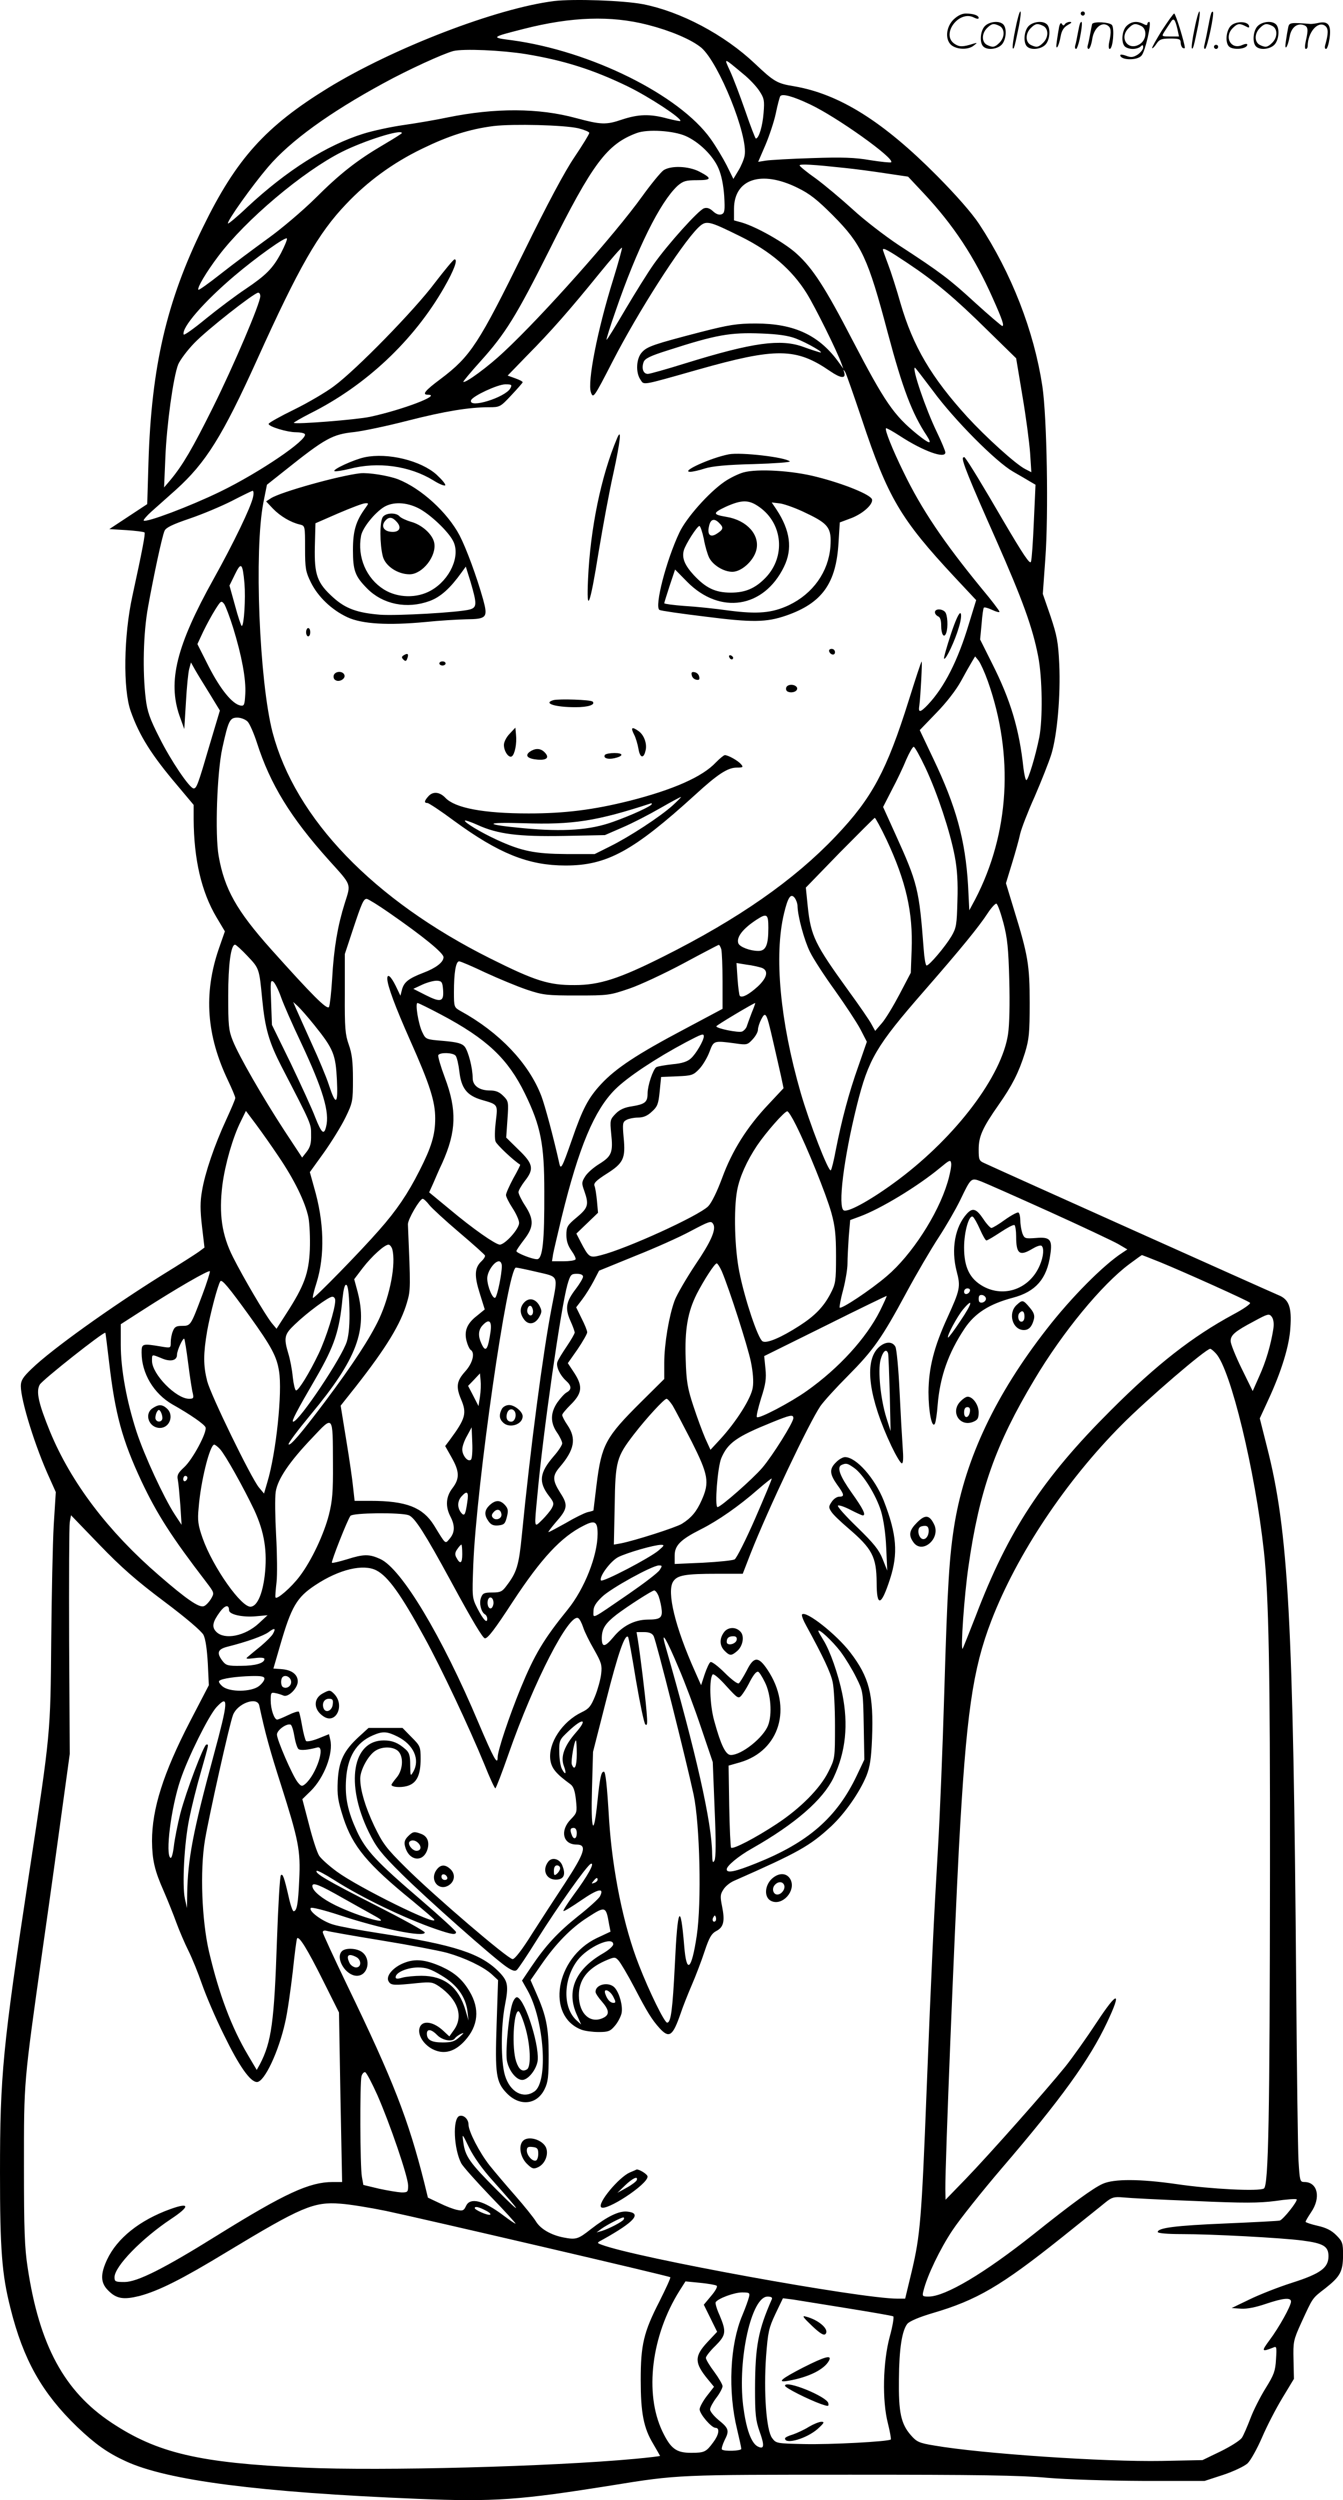 <svg version="1.0" xmlns="http://www.w3.org/2000/svg"
  viewBox="0 0 644.967 1200.207"
 preserveAspectRatio="xMidYMid meet">
<g transform="translate(-1,1200.502) scale(0.1,-0.1)"
fill="#000000" stroke="none">
<path d="M2671 12000 c-278 -35 -771 -225 -1085 -417 -301 -185 -441 -340
-601 -668 -175 -356 -248 -671 -262 -1130 l-6 -200 -91 -60 -91 -60 82 -5 c45
-3 84 -8 87 -11 5 -5 -11 -88 -58 -304 -42 -191 -46 -449 -8 -555 41 -116 99
-209 224 -356 l78 -93 0 -68 c1 -193 37 -349 110 -472 l40 -67 -30 -86 c-73
-215 -58 -414 45 -630 19 -40 35 -78 35 -84 0 -6 -20 -53 -44 -105 -55 -119
-102 -255 -116 -342 -9 -51 -9 -91 0 -169 l12 -102 -27 -20 c-15 -11 -95 -62
-178 -113 -248 -155 -529 -356 -624 -448 -43 -41 -53 -57 -53 -84 0 -69 69
-292 138 -442 l30 -67 -10 -158 c-5 -88 -10 -337 -12 -554 -4 -451 -2 -435
-107 -1124 -126 -828 -139 -964 -139 -1431 0 -371 9 -488 50 -650 62 -249 152
-408 321 -571 86 -82 145 -124 232 -164 200 -93 643 -150 1404 -181 367 -15
489 -6 933 65 314 51 319 51 1145 51 604 0 817 -3 945 -15 98 -8 285 -14 460
-15 l295 0 89 29 c51 17 101 41 117 55 15 14 46 70 70 125 23 54 67 139 98
190 l55 91 -2 91 c-2 87 -1 94 38 180 56 121 50 114 115 164 72 57 84 80 85
158 0 59 -3 67 -33 97 -23 23 -49 36 -90 45 -31 7 -57 16 -57 19 0 4 12 24 26
45 49 71 32 146 -32 146 -21 0 -22 5 -28 102 -3 57 -8 432 -11 833 -14 1767
-37 2192 -141 2596 l-34 135 41 89 c63 136 101 259 106 347 7 97 -7 135 -56
155 -32 13 -1341 600 -1413 634 -26 11 -28 17 -28 66 0 62 18 103 95 213 66
94 97 155 127 250 20 66 23 95 23 240 0 182 -8 230 -76 450 l-38 125 29 95
c16 52 34 116 39 141 6 26 37 107 70 180 32 74 68 165 80 203 28 91 45 283 38
433 -5 106 -11 137 -42 230 l-37 107 12 167 c16 214 8 681 -14 829 -40 266
-149 545 -304 780 -36 54 -110 138 -202 231 -260 262 -470 393 -687 430 -81
13 -96 22 -188 109 -147 139 -357 250 -538 285 -95 18 -332 26 -426 15z m449
-114 c110 -28 211 -71 258 -110 84 -72 226 -423 208 -518 -3 -18 -17 -51 -30
-72 l-24 -40 -32 65 c-18 35 -52 92 -77 127 -150 211 -577 423 -956 474 -101
13 -100 14 57 54 231 59 420 65 596 20z m-583 -141 c181 -30 321 -74 488 -155
101 -49 263 -155 252 -166 -1 -2 -30 4 -62 12 -84 23 -139 21 -218 -5 -76 -26
-101 -25 -220 7 -180 49 -388 50 -619 3 -51 -11 -145 -27 -208 -36 -63 -9
-151 -28 -195 -42 -177 -55 -369 -177 -558 -353 -48 -46 -90 -80 -92 -78 -8 8
116 182 193 272 106 124 292 259 551 400 120 66 289 143 338 156 48 12 233 4
350 -15z m1041 -94 c30 -24 65 -61 79 -83 23 -35 25 -45 20 -106 -5 -64 -23
-122 -37 -122 -3 0 -26 60 -51 133 -25 72 -58 159 -73 191 -30 66 -33 66 62
-13z m322 -147 c128 -60 407 -259 390 -278 -3 -3 -48 2 -100 10 -74 13 -136
15 -280 10 -102 -3 -202 -9 -222 -12 l-37 -6 35 81 c19 45 42 114 50 153 8 39
18 76 21 81 9 14 61 0 143 -39z m-1112 -115 c28 -7 52 -17 52 -22 0 -6 -32
-58 -71 -116 -47 -69 -131 -227 -239 -447 -222 -451 -259 -509 -405 -619 -74
-55 -90 -75 -60 -75 69 0 -124 -73 -278 -106 -66 -14 -357 -37 -366 -29 -1 2
35 23 80 46 266 133 496 349 642 604 47 82 67 135 50 135 -5 0 -47 -51 -94
-112 -95 -128 -377 -417 -484 -496 -38 -29 -125 -80 -192 -113 -68 -33 -123
-64 -123 -69 0 -13 89 -40 131 -40 21 0 40 -4 43 -9 16 -26 -217 -184 -406
-276 -146 -71 -356 -150 -368 -139 -2 3 14 22 36 42 23 20 76 68 119 106 143
129 223 256 390 625 200 443 294 607 427 746 102 108 223 197 363 265 129 63
229 95 346 110 94 11 338 5 407 -11z m515 -37 c65 -29 131 -94 157 -154 15
-34 24 -81 28 -134 4 -71 2 -82 -13 -88 -12 -4 -26 1 -41 15 -15 14 -29 19
-43 14 -26 -8 -176 -175 -242 -269 -27 -38 -88 -136 -136 -217 -48 -82 -88
-147 -90 -145 -2 2 17 63 43 137 103 300 214 524 298 602 27 23 39 27 94 27
71 0 73 9 9 42 -52 26 -134 29 -170 6 -14 -10 -60 -66 -104 -127 -130 -181
-477 -572 -664 -746 -74 -70 -186 -152 -194 -143 -2 1 35 46 82 98 120 133
172 217 332 536 207 415 276 507 418 560 52 20 177 12 236 -14z m-1363 14 c0
-2 -39 -27 -87 -55 -128 -75 -210 -139 -331 -260 -59 -58 -161 -145 -227 -192
-66 -48 -167 -123 -224 -168 -57 -45 -106 -80 -108 -77 -8 8 37 84 96 162 130
173 406 406 593 500 108 54 288 111 288 90z m2125 -167 c50 -5 139 -17 198
-26 l108 -16 76 -81 c142 -152 242 -303 330 -501 47 -105 57 -135 46 -135 -4
1 -62 50 -128 110 -124 114 -167 147 -370 279 -66 44 -165 120 -220 171 -55
50 -135 117 -177 148 -43 30 -78 59 -78 63 0 8 68 4 215 -12z m-226 -95 c60
-29 96 -58 171 -133 138 -139 168 -203 264 -566 71 -266 116 -385 187 -492 28
-44 14 -41 -46 7 -113 92 -155 153 -311 452 -131 253 -191 345 -267 414 -56
52 -190 128 -262 150 l-40 11 0 56 c1 143 131 186 304 101z m-273 -234 c144
-71 247 -159 318 -273 41 -66 146 -278 167 -337 l9 -25 -18 25 c-94 134 -215
192 -402 192 -90 0 -128 -6 -265 -41 -223 -58 -257 -69 -282 -97 -28 -30 -31
-98 -7 -132 18 -26 -1 -30 274 48 378 107 473 106 637 -7 51 -35 77 -37 67 -5
-5 15 -4 15 5 1 5 -8 41 -111 80 -227 125 -376 185 -478 446 -758 l103 -110
-35 -114 c-53 -177 -118 -304 -196 -387 -38 -40 -48 -41 -42 -5 6 43 15 216
11 211 -3 -2 -30 -85 -61 -184 -107 -341 -177 -471 -351 -654 -200 -211 -469
-398 -826 -577 -215 -108 -309 -138 -428 -138 -124 -1 -190 20 -406 128 -560
280 -936 671 -1045 1085 -64 247 -89 874 -44 1104 l17 85 87 69 c193 154 227
173 333 184 43 5 157 29 254 54 180 46 297 65 392 65 52 0 55 1 108 58 29 31
54 59 54 62 0 4 -16 12 -36 19 l-36 13 94 97 c113 114 206 220 347 394 57 70
106 126 108 123 2 -2 -17 -71 -42 -152 -76 -243 -125 -494 -107 -543 11 -30
14 -26 104 149 123 239 326 556 409 640 40 39 47 38 205 -40z m-2206 -79 c-40
-75 -72 -107 -173 -175 -45 -30 -129 -93 -187 -140 -58 -48 -106 -82 -108 -77
-11 33 97 157 243 281 106 90 249 192 253 180 2 -5 -11 -36 -28 -69z m3004
-46 c137 -91 231 -170 388 -325 l138 -135 30 -180 c17 -99 33 -222 37 -274 l6
-93 -29 15 c-46 23 -191 155 -279 251 -172 189 -260 338 -320 544 -19 67 -46
152 -60 188 -14 37 -25 68 -25 70 0 12 27 -3 114 -61z m-3104 -162 c0 -34
-128 -334 -227 -533 -98 -197 -145 -278 -206 -351 l-29 -34 6 140 c6 160 39
395 62 451 9 21 43 67 77 102 60 63 288 242 307 242 6 0 10 -7 10 -17z m2572
-203 c55 -21 148 -75 113 -66 -11 3 -45 14 -75 25 -110 41 -245 22 -568 -78
-90 -28 -171 -51 -181 -51 -22 0 -31 27 -20 57 6 17 33 30 116 56 232 75 300
87 450 81 79 -3 128 -10 165 -24z m659 -252 c102 -139 302 -340 384 -387 33
-19 71 -41 84 -49 l24 -14 -8 -176 c-4 -97 -10 -184 -14 -194 -5 -14 -38 36
-131 194 -103 177 -168 284 -187 307 -1 2 -5 2 -8 -1 -9 -9 30 -105 158 -393
128 -290 176 -422 203 -562 20 -104 22 -301 5 -388 -18 -90 -53 -205 -62 -205
-4 0 -10 26 -14 58 -20 186 -61 325 -151 503 l-57 114 7 74 c3 41 8 77 11 79
3 3 21 -2 40 -11 19 -9 35 -13 35 -9 0 5 -38 55 -85 111 -182 222 -289 380
-376 560 -53 108 -91 203 -84 210 3 2 33 -15 67 -37 112 -73 218 -111 218 -79
0 7 -18 50 -40 96 -55 113 -122 311 -106 311 2 0 41 -51 87 -112z m-2030 13
c-24 -44 -201 -99 -189 -58 6 20 128 77 165 77 30 0 33 -2 24 -19z m-1236
-523 c-10 -47 -91 -216 -189 -392 -179 -321 -221 -492 -164 -657 l23 -64 8
130 c4 72 11 144 16 160 l8 30 19 -34 c10 -18 42 -70 70 -115 l50 -82 -49
-164 c-56 -192 -63 -210 -77 -210 -19 0 -110 134 -165 245 -45 88 -58 125 -65
185 -16 131 -12 316 11 441 26 145 67 338 79 365 6 16 37 31 122 60 62 21 154
60 203 85 50 26 94 47 98 48 5 0 6 -14 2 -31z m-41 -413 c6 -72 -2 -205 -13
-205 -3 0 -18 44 -32 97 l-27 97 26 53 c30 62 37 56 46 -42z m-54 -215 c41
-133 62 -246 58 -316 -3 -53 -5 -59 -23 -56 -39 7 -96 77 -152 186 l-55 109
28 60 c16 33 42 81 58 106 27 43 29 44 43 26 7 -11 27 -63 43 -115z m3624
-255 c126 -356 104 -731 -61 -1048 l-28 -52 -6 120 c-13 217 -57 378 -167 608
l-65 137 80 83 c48 49 95 110 118 152 21 39 45 81 53 94 l15 25 17 -21 c9 -12
29 -56 44 -98z m-3555 -194 c10 -10 30 -56 45 -102 64 -200 162 -359 346 -564
110 -122 106 -110 76 -205 -34 -107 -53 -217 -61 -365 -4 -66 -11 -127 -15
-134 -9 -16 -82 58 -280 279 -164 184 -222 287 -250 446 -18 103 -8 402 18
519 29 132 36 145 72 145 16 0 38 -8 49 -19z m3255 -221 c58 -123 119 -308
141 -425 12 -62 16 -127 13 -214 -3 -115 -5 -130 -29 -171 -30 -50 -106 -140
-119 -140 -5 0 -11 35 -14 78 -22 290 -29 317 -137 555 l-58 128 42 82 c24 45
55 110 69 145 15 34 31 62 36 62 5 0 30 -45 56 -100z m-186 -347 c93 -199 127
-347 120 -529 l-4 -109 -54 -103 c-30 -57 -68 -120 -86 -140 l-31 -36 -16 29
c-8 17 -59 91 -113 165 -161 223 -180 261 -195 405 l-9 89 162 167 c90 91 166
167 169 168 3 0 29 -47 57 -106z m-428 -317 c1 -49 32 -165 60 -221 16 -33 70
-116 120 -185 49 -69 104 -152 122 -186 l31 -60 -41 -118 c-45 -126 -80 -258
-108 -401 -9 -49 -20 -94 -24 -98 -10 -12 -103 227 -145 373 -99 343 -128 659
-80 859 19 80 33 100 52 75 7 -10 13 -27 13 -38z m-1961 -33 c163 -113 261
-193 261 -213 0 -24 -36 -52 -97 -75 -70 -27 -92 -44 -102 -79 l-8 -31 -23 48
c-23 46 -40 60 -40 34 0 -33 38 -135 110 -297 95 -213 120 -293 120 -374 0
-79 -18 -138 -75 -250 -57 -113 -111 -192 -194 -286 -88 -101 -313 -331 -318
-326 -3 2 5 35 17 72 41 133 37 293 -12 460 l-20 72 67 93 c37 52 84 128 104
169 35 72 36 79 36 185 0 85 -5 123 -20 165 -17 48 -20 79 -19 245 l0 190 38
115 c43 130 52 150 67 150 6 0 55 -30 108 -67z m2950 -49 c19 -73 24 -122 28
-274 3 -113 1 -214 -6 -260 -30 -200 -248 -489 -525 -697 -121 -91 -239 -158
-263 -149 -31 12 -1 251 62 504 56 224 92 285 325 552 177 203 261 306 304
372 17 26 36 46 41 45 6 -2 21 -44 34 -93z m-1129 -23 c0 -83 -12 -111 -48
-111 -40 0 -89 19 -96 36 -11 29 21 71 89 115 48 31 55 26 55 -40z m-2502
-135 c57 -60 57 -60 71 -206 14 -144 33 -208 93 -325 146 -282 142 -274 142
-328 1 -40 -4 -59 -21 -81 l-22 -28 -85 129 c-103 158 -218 357 -248 432 -20
50 -22 74 -22 216 0 151 13 245 33 245 4 0 31 -24 59 -54z m2276 32 c3 -13 6
-82 6 -154 l0 -132 -182 -97 c-229 -121 -330 -188 -401 -264 -62 -67 -89 -118
-141 -269 -46 -132 -53 -145 -60 -112 -27 122 -68 275 -86 323 -60 157 -201
306 -389 409 -30 17 -31 19 -31 90 0 93 9 148 25 148 7 0 63 -24 126 -54 63
-29 152 -66 199 -82 78 -26 97 -28 240 -28 150 0 158 1 252 33 53 18 170 73
260 121 89 48 166 88 169 89 4 1 9 -9 13 -21z m194 -89 c34 -13 27 -47 -19
-90 -42 -38 -75 -56 -86 -45 -3 3 -8 40 -11 82 l-5 76 49 -8 c27 -3 59 -11 72
-15z m-2308 -142 c12 -34 55 -132 96 -218 105 -224 138 -334 120 -403 -10 -42
-22 -31 -52 45 -15 40 -68 155 -117 258 l-91 186 -4 110 c-4 96 -3 108 11 97
8 -7 25 -40 37 -75z m778 35 c4 -56 -11 -61 -84 -24 l-59 30 45 21 c25 11 56
19 70 18 22 -2 25 -7 28 -45z m-617 -170 c90 -112 101 -139 107 -261 6 -120
-5 -127 -39 -23 -12 37 -49 126 -82 197 -32 72 -66 146 -74 165 l-15 35 22
-20 c12 -11 49 -53 81 -93z m606 53 c221 -117 322 -212 404 -380 76 -156 93
-242 93 -470 1 -240 -8 -325 -35 -325 -24 0 -99 30 -99 39 0 4 17 29 37 55 47
61 48 96 5 163 -18 27 -32 57 -32 65 0 8 14 32 30 53 46 58 41 83 -30 151
l-59 58 6 87 c6 84 5 88 -20 113 -19 19 -36 26 -64 26 -51 0 -83 23 -83 60 0
48 -21 128 -38 150 -13 16 -35 22 -102 28 -85 7 -85 7 -102 42 -19 39 -35 140
-23 140 5 0 55 -25 112 -55z m1493 8 c-10 -27 -21 -56 -24 -66 -3 -9 -13 -20
-22 -24 -18 -7 -124 15 -124 25 0 5 178 111 187 112 1 0 -6 -21 -17 -47z m103
-138 c14 -60 31 -136 38 -167 l12 -57 -73 -78 c-103 -109 -174 -222 -222 -353
-24 -65 -51 -120 -67 -136 -46 -46 -392 -204 -516 -235 -54 -14 -57 -11 -97
65 l-20 39 52 50 52 50 -5 56 c-3 31 -8 64 -12 73 -5 13 8 26 58 58 81 51 92
74 82 174 -6 68 -5 75 14 85 11 6 36 11 55 11 25 0 45 8 66 28 27 24 32 36 38
97 l7 70 76 3 c71 3 78 5 107 35 17 18 39 55 49 82 21 55 19 55 125 41 54 -8
58 -7 82 19 15 16 26 36 26 47 0 10 7 33 16 50 21 40 25 33 57 -107z m-333 25
c0 -20 -38 -85 -62 -106 -16 -15 -42 -24 -88 -28 -36 -4 -71 -10 -78 -14 -16
-11 -42 -88 -42 -127 0 -41 -13 -51 -75 -61 -35 -5 -58 -15 -78 -35 -27 -28
-28 -32 -22 -94 10 -92 3 -110 -56 -147 -28 -17 -59 -44 -69 -61 -17 -27 -17
-33 -4 -69 23 -66 19 -81 -36 -127 -46 -38 -50 -46 -50 -85 0 -29 8 -52 25
-76 13 -18 22 -37 19 -41 -3 -5 -30 -9 -59 -9 l-54 0 5 33 c3 17 22 97 41 177
83 339 157 515 257 615 59 59 196 150 341 227 76 40 85 43 85 28z m-1192 -93
c6 -7 14 -41 18 -75 9 -81 36 -116 107 -137 80 -23 78 -21 68 -104 -5 -41 -6
-84 -1 -96 6 -16 87 -92 118 -111 2 -1 -13 -31 -33 -66 -19 -36 -35 -71 -35
-80 0 -8 14 -36 31 -62 17 -26 32 -58 32 -72 0 -29 -68 -104 -93 -104 -21 1
-129 76 -242 171 l-97 80 19 42 c10 23 29 68 44 99 68 152 71 254 12 411 -20
53 -34 102 -31 107 9 14 71 12 83 -3z m-850 -484 c76 -112 127 -217 143 -291
6 -31 9 -101 7 -156 -5 -114 -27 -174 -113 -307 l-47 -73 -24 29 c-32 41 -134
214 -185 315 -54 107 -68 207 -51 346 13 101 51 232 89 307 l24 49 48 -64 c26
-35 75 -104 109 -155z m2485 150 c54 -107 144 -330 169 -418 18 -65 23 -105
23 -210 0 -122 -2 -133 -27 -181 -33 -63 -75 -106 -148 -153 -90 -58 -159 -87
-178 -75 -22 13 -85 201 -111 331 -23 112 -28 302 -11 393 12 65 46 141 96
216 42 62 131 164 145 164 5 0 24 -30 42 -67z m727 -276 c-46 -153 -173 -348
-291 -448 -78 -67 -223 -163 -227 -151 -1 5 6 45 18 88 11 43 20 98 20 123 0
25 3 83 6 128 l7 81 46 17 c101 37 280 146 386 234 46 38 50 40 53 21 2 -12
-6 -54 -18 -93z m490 -139 c157 -71 305 -141 330 -155 l44 -26 -24 -16 c-91
-59 -246 -215 -363 -366 -245 -314 -389 -619 -442 -930 -26 -158 -35 -299 -50
-810 -8 -275 -22 -610 -30 -745 -21 -354 -32 -590 -55 -1170 -24 -621 -31
-697 -71 -867 l-32 -133 -36 0 c-179 0 -1256 196 -1422 259 -24 9 -24 9 10 27
150 84 185 125 113 132 -40 4 -95 -23 -174 -84 -62 -49 -72 -52 -133 -40 -60
12 -110 41 -132 78 -11 18 -56 74 -99 123 -44 50 -99 115 -123 145 -48 61
-101 163 -101 196 0 26 -24 48 -44 41 -33 -13 -27 -157 9 -227 7 -14 70 -85
140 -158 70 -72 124 -132 121 -132 -4 0 -30 18 -59 40 -96 72 -159 88 -179 45
-10 -22 -16 -25 -42 -19 -17 3 -56 18 -86 33 l-55 26 -17 70 c-77 306 -149
491 -369 946 -65 135 -119 252 -119 258 0 7 7 10 18 7 9 -3 127 -24 262 -46
135 -22 278 -49 318 -60 85 -24 175 -67 215 -104 l29 -27 -7 -212 c-8 -239 -3
-277 48 -330 62 -65 145 -57 182 18 17 34 20 60 20 165 0 133 -12 190 -62 302
l-25 57 52 75 c69 100 142 175 220 225 88 57 90 56 105 -31 l7 -36 -66 -31
c-199 -95 -245 -375 -73 -440 16 -6 52 -11 82 -11 47 0 56 4 78 30 14 16 28
43 32 60 7 33 -9 96 -33 123 -27 30 -92 17 -92 -20 0 -7 14 -28 30 -46 35 -40
38 -62 11 -77 -64 -34 -121 16 -121 106 0 74 40 127 124 165 47 20 49 21 66 3
10 -11 44 -68 76 -129 63 -121 85 -156 122 -197 46 -50 63 -38 101 72 10 30
34 91 53 135 19 44 47 117 62 163 22 66 33 85 56 97 35 18 42 47 28 117 -10
49 -9 59 6 82 9 15 31 33 49 41 313 138 366 168 469 263 66 62 136 162 169
242 17 43 23 82 27 180 8 210 -13 293 -105 413 -67 87 -212 201 -231 182 -4
-4 6 -30 22 -58 78 -143 116 -222 125 -268 6 -27 11 -121 11 -208 0 -157 0
-158 -32 -222 -40 -80 -134 -175 -248 -250 -100 -66 -209 -123 -219 -114 -3 4
-7 94 -9 200 l-3 194 56 16 c190 56 252 263 131 444 -44 66 -66 65 -100 -4
-16 -30 -33 -58 -38 -61 -6 -4 -36 19 -68 51 -32 32 -63 55 -68 51 -6 -3 -18
-30 -28 -59 l-17 -52 -28 63 c-97 216 -138 386 -106 435 20 30 56 37 213 37
l121 0 38 98 c84 213 281 628 335 707 16 23 75 88 132 145 123 124 163 181
281 400 49 91 119 210 155 265 36 55 82 135 103 178 53 110 52 109 102 90 23
-9 170 -74 327 -145z m-2978 32 c13 -16 77 -75 143 -131 66 -56 122 -106 124
-111 2 -5 -6 -18 -17 -28 -33 -31 -35 -69 -8 -154 l24 -77 -38 -31 c-48 -37
-62 -74 -49 -122 5 -19 14 -38 19 -41 23 -14 10 -65 -27 -105 -40 -45 -44 -72
-19 -132 29 -68 22 -93 -55 -197 l-21 -28 31 -55 c38 -67 39 -101 4 -147 -32
-41 -35 -89 -9 -138 22 -43 20 -76 -4 -104 -23 -27 -17 -32 -76 64 -54 86
-133 117 -305 117 l-76 0 -7 63 c-3 34 -18 137 -33 228 l-27 166 73 92 c145
185 216 300 246 405 17 58 17 70 4 373 -1 24 57 123 71 123 5 0 19 -13 32 -30z
m1363 -91 c16 -25 -11 -86 -86 -196 -43 -65 -88 -142 -99 -171 -27 -73 -50
-209 -50 -301 l0 -76 -111 -110 c-171 -170 -190 -205 -214 -397 -8 -67 -15
-123 -15 -124 0 -1 -12 -5 -27 -8 -16 -4 -63 -27 -105 -52 -43 -24 -80 -44
-84 -44 -3 0 13 21 35 47 57 64 60 83 22 141 -38 60 -39 82 -3 124 71 83 81
137 37 202 -14 20 -25 42 -25 48 0 6 18 27 39 48 56 55 61 88 21 151 l-33 50
47 67 c25 37 46 74 46 81 0 8 -12 38 -27 67 l-26 53 29 38 c16 21 41 61 55 88
l26 50 174 71 c96 38 214 91 262 117 95 50 102 53 112 36z m-1541 -121 c18
-70 -10 -219 -63 -334 -44 -93 -124 -216 -261 -399 -116 -154 -166 -212 -174
-204 -4 4 44 68 107 144 220 265 273 404 224 590 l-16 59 41 54 c44 57 105
112 124 112 6 0 14 -10 18 -22z m3687 -62 c115 -47 422 -185 432 -195 5 -5
-31 -30 -80 -56 -198 -107 -369 -241 -588 -460 -329 -328 -494 -580 -650 -990
-32 -82 -60 -152 -62 -155 -11 -10 8 259 28 395 52 365 130 585 316 896 136
229 325 458 457 556 32 24 59 43 60 43 1 0 40 -15 87 -34z m-3161 -19 c0 -38
-21 -141 -31 -151 -11 -12 -39 53 -39 92 0 33 34 82 56 82 8 0 14 -10 14 -23z
m1056 -24 c37 -87 125 -362 140 -435 10 -49 14 -96 9 -124 -7 -51 -79 -164
-155 -247 l-48 -52 -25 55 c-13 30 -39 100 -57 155 -28 85 -34 118 -37 225 -5
141 9 225 53 313 34 66 86 147 96 147 4 0 15 -17 24 -37z m-888 -4 c107 -25
102 -13 72 -168 -42 -216 -103 -679 -144 -1097 -14 -143 -24 -177 -73 -241
-21 -29 -30 -33 -69 -33 -38 0 -46 -3 -54 -25 -10 -26 0 -68 19 -80 6 -3 11
-13 11 -21 0 -25 -19 -5 -47 49 -26 52 -26 53 -20 212 15 380 165 1425 205
1425 4 0 49 -9 100 -21z m-1607 -112 c-55 -146 -55 -147 -97 -147 -28 0 -36
-5 -44 -26 -6 -14 -10 -38 -10 -53 0 -28 0 -28 -47 -20 -90 15 -93 14 -93 -29
0 -100 58 -197 148 -249 87 -49 153 -95 159 -110 9 -22 -62 -155 -103 -192
-29 -27 -35 -38 -30 -60 3 -14 8 -69 12 -121 l6 -95 -33 50 c-53 82 -146 283
-183 396 -48 148 -76 300 -76 419 l0 98 98 63 c169 109 327 200 330 191 1 -5
-15 -57 -37 -115z m1829 89 c0 -7 -16 -34 -35 -59 -47 -61 -52 -93 -26 -152
12 -26 21 -52 21 -57 0 -5 -17 -35 -38 -66 -21 -31 -42 -65 -45 -75 -8 -21 12
-64 42 -91 26 -23 27 -42 3 -55 -10 -5 -30 -27 -45 -48 -34 -50 -35 -97 -2
-145 14 -20 25 -44 25 -52 0 -8 -18 -36 -41 -62 -68 -79 -74 -123 -23 -190 24
-31 26 -37 14 -59 -7 -13 -28 -38 -46 -56 -40 -39 -39 -46 -23 121 27 299 113
899 144 1008 14 48 18 52 45 52 19 0 30 -5 30 -14z m-1600 -191 c104 -145 129
-192 140 -262 17 -99 -14 -394 -56 -533 l-16 -55 -25 30 c-38 47 -231 443
-248 510 -19 75 -19 130 0 241 15 83 50 217 63 238 7 12 41 -29 142 -169z
m478 40 c2 -73 -2 -124 -12 -159 -22 -75 -230 -386 -258 -386 -10 0 16 50 111
213 87 151 111 222 126 380 5 45 11 67 18 64 8 -2 13 -41 15 -112z m2548 -13
c-66 -131 -197 -275 -351 -384 -77 -55 -231 -136 -240 -126 -4 3 6 44 20 90
22 67 26 95 21 143 l-6 60 293 145 c160 80 293 144 295 144 2 -1 -13 -33 -32
-72z m-2616 50 c0 -41 -44 -181 -80 -256 -45 -94 -96 -176 -108 -176 -5 0 -12
29 -16 64 -3 35 -13 86 -21 112 -23 77 -20 93 31 141 59 57 162 133 180 133 8
0 14 -8 14 -18z m4505 -137 c-12 -77 -36 -158 -68 -228 l-31 -70 -53 108 c-29
59 -53 119 -53 132 0 29 21 47 112 95 68 37 73 38 86 21 8 -12 11 -32 7 -58z
m-3759 -12 c-13 -90 -24 -103 -44 -58 -17 36 -15 65 5 87 31 34 46 23 39 -29z
m-1832 -148 c29 -249 63 -373 155 -570 75 -159 145 -268 310 -483 41 -54 41
-54 24 -83 -10 -16 -25 -32 -35 -35 -23 -7 -84 35 -213 147 -245 211 -424 447
-525 692 -55 135 -68 192 -49 225 12 22 308 256 315 249 1 -1 9 -65 18 -142z
m380 -7 c8 -64 18 -128 22 -142 5 -23 3 -26 -18 -26 -62 0 -178 118 -178 182
0 33 -2 32 45 13 43 -19 75 -12 75 16 0 21 29 84 35 77 2 -2 11 -56 19 -120z
m4935 50 c71 -75 189 -564 231 -952 23 -214 30 -571 29 -1526 -1 -1189 -7
-1516 -29 -1531 -22 -15 -258 -3 -420 21 -174 25 -301 26 -355 1 -45 -20 -149
-96 -328 -239 -239 -190 -427 -302 -508 -302 -29 0 -31 2 -24 28 17 71 80 202
139 290 35 53 142 187 236 297 285 332 422 522 506 700 73 154 52 155 -48 3
-48 -73 -116 -169 -151 -213 -93 -115 -366 -423 -479 -540 l-97 -100 -1 50
c-1 131 43 1215 65 1635 35 648 66 861 156 1095 123 319 358 671 627 941 120
121 403 364 424 364 4 0 16 -10 27 -22z m-3534 -208 l-7 -45 -25 49 -25 48 29
30 28 30 3 -33 c2 -19 1 -54 -3 -79z m925 -42 c11 -18 52 -97 92 -174 80 -159
86 -195 48 -280 -24 -55 -50 -86 -95 -114 -29 -18 -227 -81 -293 -94 l-34 -6
4 188 c3 213 9 233 92 341 60 78 146 171 157 171 5 0 18 -15 29 -32z m580 -61
c0 -21 -101 -182 -149 -238 -46 -54 -200 -189 -215 -189 -15 0 0 192 18 235
31 73 73 103 241 171 91 37 105 40 105 21z m-2211 -218 c1 -136 -3 -180 -19
-244 -24 -95 -84 -222 -140 -296 -40 -54 -113 -117 -117 -102 -2 4 1 37 5 72
4 34 3 136 -2 225 -5 89 -6 183 -2 209 9 61 66 145 175 259 103 109 99 115
100 -123z m663 19 c-14 -14 -42 19 -42 49 0 14 10 43 23 65 l22 41 3 -73 c2
-40 -1 -77 -6 -82z m-1205 50 c26 -29 112 -183 164 -292 49 -106 64 -200 50
-317 -11 -87 -35 -142 -65 -147 -44 -9 -184 190 -233 329 -22 63 -25 85 -19
146 10 128 54 303 75 303 4 0 17 -10 28 -22z m-157 -137 c0 -6 -4 -13 -10 -16
-5 -3 -10 1 -10 9 0 9 5 16 10 16 6 0 10 -4 10 -9z m2727 -195 c-45 -103 -90
-192 -99 -197 -9 -5 -77 -12 -152 -16 l-136 -6 0 40 c0 49 28 77 125 126 82
41 184 112 274 191 36 31 66 55 67 53 2 -2 -34 -87 -79 -191z m-1383 77 c-9
-62 -14 -70 -31 -48 -18 25 -16 55 4 77 27 30 35 21 27 -29z m-281 -62 c29
-11 78 -88 202 -316 105 -194 154 -275 164 -275 14 0 47 43 133 175 138 210
233 312 341 366 54 28 67 20 67 -39 0 -105 -63 -264 -143 -363 -116 -143 -160
-217 -226 -377 -56 -137 -111 -301 -111 -333 0 -41 -19 -6 -91 163 -176 418
-371 743 -473 789 -53 24 -79 24 -161 -2 -37 -11 -69 -19 -71 -16 -5 4 75 207
89 225 11 15 242 17 280 3z m-1176 -413 c108 -81 179 -142 190 -161 10 -20 17
-68 21 -137 l5 -105 -92 -177 c-127 -246 -181 -417 -181 -571 1 -91 12 -141
57 -242 19 -44 46 -111 60 -150 14 -38 40 -99 58 -135 18 -36 47 -108 65 -160
18 -52 65 -163 106 -245 72 -148 126 -225 158 -225 36 0 105 147 136 289 11
47 26 156 36 241 9 85 18 157 21 160 10 11 49 -52 123 -200 l78 -156 7 -407 8
-407 -45 0 c-112 0 -229 -54 -553 -255 -258 -161 -386 -225 -447 -225 -44 0
-48 2 -48 23 0 52 132 187 272 280 92 61 90 81 -4 47 -147 -53 -256 -140 -304
-243 -33 -71 -31 -111 5 -147 40 -41 74 -46 151 -27 93 25 203 80 417 210 361
218 419 243 548 233 44 -3 143 -19 220 -35 171 -36 1358 -312 1364 -318 3 -2
-21 -54 -52 -116 -76 -148 -90 -208 -90 -377 0 -159 14 -231 60 -307 18 -31
33 -57 33 -58 0 -1 -55 -8 -122 -14 -396 -37 -1218 -59 -1589 -42 -502 22
-704 70 -924 216 -226 150 -346 371 -402 743 -15 96 -18 185 -18 487 0 417 -2
390 90 1045 36 250 79 563 97 695 l33 240 -3 540 c-1 297 0 555 3 573 l6 33
136 -141 c105 -109 178 -173 310 -272z m1433 226 c0 -45 -10 -51 -29 -15 -7
13 -6 24 5 39 8 12 17 22 20 22 2 0 4 -21 4 -46z m943 18 c-42 -36 -270 -155
-277 -144 -10 17 46 93 83 112 42 21 173 59 206 59 17 0 15 -4 -12 -27z m5
-94 c-8 -13 -75 -64 -149 -115 -185 -127 -169 -119 -169 -83 0 22 11 40 41 69
42 41 240 150 273 151 17 0 17 -2 4 -22z m-1360 -2 c56 -29 118 -116 230 -321
81 -147 215 -432 287 -607 26 -65 50 -118 54 -118 3 0 32 75 64 167 121 346
291 676 334 650 7 -4 17 -24 24 -45 6 -20 30 -68 52 -106 35 -62 39 -74 34
-117 -3 -26 -16 -74 -29 -106 -20 -49 -29 -61 -65 -78 -93 -45 -161 -148 -150
-229 6 -40 27 -66 96 -116 15 -11 22 -31 27 -76 6 -59 5 -62 -25 -93 -53 -54
-38 -121 28 -121 52 0 40 -39 -57 -187 -43 -65 -113 -173 -156 -240 -49 -79
-84 -123 -94 -123 -22 0 -376 303 -513 439 -95 94 -111 116 -152 201 -43 91
-67 171 -67 227 0 41 39 113 74 134 36 23 94 19 113 -8 22 -29 16 -88 -12
-121 -14 -17 -25 -32 -25 -35 0 -11 43 -15 75 -6 46 13 65 51 65 130 0 59 -2
63 -44 105 l-43 44 -82 0 -81 0 -46 -42 c-73 -67 -97 -117 -102 -212 -3 -70 0
-94 27 -178 45 -137 115 -222 333 -399 53 -44 99 -83 103 -89 22 -36 -364 154
-467 230 -37 27 -75 61 -85 76 -10 15 -32 82 -49 150 l-32 122 40 39 c65 64
110 182 94 247 l-6 26 -52 -21 c-28 -11 -54 -16 -58 -12 -4 4 -13 37 -19 72
-6 35 -13 66 -16 69 -3 3 -26 -4 -50 -16 -25 -12 -49 -22 -54 -22 -14 0 -31
50 -31 92 0 37 2 40 23 35 12 -2 30 -8 39 -12 23 -9 68 36 68 68 0 33 -28 55
-76 59 l-41 3 32 110 c54 187 80 232 170 291 113 75 230 103 293 70z m1351
-115 c6 -10 13 -38 17 -61 8 -51 -2 -60 -66 -60 -63 -1 -120 -30 -164 -84 -42
-50 -56 -51 -56 -3 1 44 17 69 71 111 54 41 171 116 181 116 4 0 12 -8 17 -19z
m-789 -41 c0 -10 -5 -22 -10 -25 -13 -8 -24 20 -16 41 8 20 26 9 26 -16z
m-1270 -35 c0 -21 66 -35 130 -29 l55 5 -42 -39 c-66 -61 -164 -81 -204 -41
-23 23 -19 47 18 97 24 32 43 35 43 7z m211 -113 c-5 -10 -31 -36 -57 -58 -26
-21 -55 -45 -63 -52 -14 -11 -8 -12 32 -7 29 4 47 2 47 -4 0 -20 -43 -33 -113
-33 -62 -1 -72 2 -88 23 -30 39 -24 57 24 69 92 23 173 52 197 70 29 22 36 19
21 -8z m2725 -85 c24 -32 58 -88 76 -125 33 -66 33 -68 36 -230 l3 -164 -36
-76 c-96 -202 -233 -322 -484 -422 -99 -40 -141 -49 -141 -29 0 17 57 64 121
100 208 118 341 234 392 340 59 125 72 255 42 403 -20 96 -59 207 -91 258 -13
21 -24 40 -24 43 0 15 67 -47 106 -98z m-897 74 c12 -21 156 -594 192 -761 30
-142 39 -520 15 -678 -25 -166 -49 -186 -60 -50 -18 217 -32 190 -45 -87 -11
-219 -19 -280 -37 -280 -13 0 -86 149 -135 275 -74 187 -128 453 -144 700 -10
169 -17 230 -25 230 -13 0 -19 -27 -31 -145 -18 -176 -32 -142 -26 63 l5 177
64 251 c56 221 89 316 104 301 3 -2 20 -95 38 -207 19 -111 39 -207 45 -213
10 -9 11 5 6 63 -7 81 -30 269 -41 338 l-7 42 36 0 c25 0 39 -6 46 -19z m121
-155 c29 -67 77 -195 107 -285 l56 -165 9 -227 c7 -157 6 -234 -1 -246 -8 -14
-10 -8 -11 32 -1 149 -76 481 -225 1000 -23 81 6 32 65 -109z m414 -68 c28
-57 35 -152 15 -205 -22 -59 -127 -143 -179 -143 -25 0 -48 47 -80 164 -22 79
-25 204 -7 223 5 4 34 -21 65 -56 55 -60 58 -62 73 -45 9 11 24 35 34 54 21
42 35 60 45 60 5 0 20 -23 34 -52z m-2404 18 c0 -8 -12 -24 -26 -35 -37 -29
-141 -30 -175 -2 -13 11 -21 23 -16 27 11 11 81 21 155 23 48 1 62 -2 62 -13z
m128 -12 c3 -22 -21 -39 -39 -28 -11 6 -12 38 -2 48 13 13 38 1 41 -20z m-372
-356 c-99 -365 -124 -497 -127 -663 l-1 -70 -10 45 c-14 65 -3 269 21 385 11
55 36 156 56 224 40 142 38 131 26 131 -12 0 -97 -224 -125 -331 -13 -52 -27
-122 -31 -156 -4 -35 -11 -60 -16 -57 -26 15 2 239 47 373 35 106 136 310 174
351 59 63 57 30 -14 -232z m219 240 c29 -136 53 -221 104 -380 85 -267 95
-317 88 -457 -5 -114 -11 -151 -27 -151 -4 0 -13 24 -20 53 -25 111 -32 129
-41 120 -5 -5 -13 -146 -19 -313 -13 -391 -26 -488 -82 -595 l-15 -27 -42 71
c-79 133 -139 292 -187 496 -35 151 -44 388 -20 535 20 119 119 562 135 602
21 56 116 90 126 46z m1521 -130 c-56 -64 -75 -116 -58 -161 14 -37 8 -47 -9
-15 -7 12 -13 49 -13 81 -1 57 0 60 46 103 68 64 92 58 34 -8z m-1352 -19 c5
-30 14 -57 20 -61 10 -7 45 -4 89 8 43 13 -4 -131 -58 -176 -15 -12 -19 -11
-36 10 -26 34 -99 203 -99 228 0 21 45 54 65 48 6 -1 14 -27 19 -57z m496 -1
c77 -39 108 -110 75 -168 -14 -24 -14 -23 -15 31 0 45 -4 60 -22 76 -35 31
-63 43 -105 43 -151 0 -185 -209 -72 -440 36 -73 57 -101 158 -201 120 -119
435 -398 502 -445 28 -19 42 -24 51 -16 7 6 50 70 96 144 101 161 242 360 260
366 20 6 -16 -59 -82 -148 -30 -41 -53 -77 -50 -79 2 -3 41 21 86 52 80 55
112 62 89 18 -6 -11 -53 -54 -104 -94 -99 -79 -157 -142 -227 -246 l-43 -64
27 -48 c79 -142 100 -437 33 -484 -54 -38 -118 -3 -142 77 -20 67 -20 232 0
337 18 92 14 114 -23 154 -89 94 -214 135 -584 192 -91 14 -189 32 -218 41
-52 15 -121 66 -107 80 4 4 65 -11 135 -34 202 -67 412 -109 412 -84 0 6 -107
65 -237 131 -234 119 -293 154 -282 165 3 3 41 -17 85 -45 132 -84 337 -183
488 -235 76 -26 96 -29 96 -14 0 5 -75 74 -167 153 -216 185 -266 239 -309
331 -44 96 -58 162 -52 250 7 107 49 176 128 210 48 21 68 20 120 -6z m860
-83 c0 -61 -11 -84 -24 -50 -5 15 12 115 20 115 2 0 4 -29 4 -65z m0 -380 c0
-28 -15 -34 -24 -9 -10 25 -7 34 9 34 9 0 15 -9 15 -25z m100 -224 c0 -5 -7
-12 -16 -15 -14 -5 -15 -4 -4 9 14 17 20 19 20 6z m-1218 -91 c68 -38 136 -76
152 -85 90 -49 -77 -3 -192 53 -66 32 -112 70 -112 93 0 20 35 6 152 -61z
m1784 -107 c-10 -10 -19 5 -10 18 6 11 8 11 12 0 2 -7 1 -15 -2 -18z m-491
-112 c0 -8 -22 -28 -50 -44 -133 -77 -177 -181 -124 -296 l20 -45 -22 20 c-67
60 -65 197 5 289 49 64 171 118 171 76z m0 -251 c13 -25 13 -30 1 -30 -15 0
-30 16 -39 43 -11 30 21 19 38 -13z m-1133 -472 c60 -136 148 -393 148 -435 0
-31 -2 -33 -32 -33 -18 1 -67 9 -108 18 l-75 18 -7 39 c-9 49 -10 451 -2 483
4 13 12 21 18 19 6 -2 32 -51 58 -109z m554 -411 c142 -159 149 -174 22 -47
-133 133 -154 163 -163 231 -6 44 -6 44 28 -26 21 -43 64 -104 113 -158z
m3371 -98 c239 -11 309 -10 388 0 52 8 98 11 102 8 7 -7 -64 -97 -81 -102 -6
-2 -123 -8 -261 -14 -239 -10 -325 -21 -325 -41 0 -6 48 -10 113 -10 151 0
483 -18 582 -31 101 -13 125 -28 125 -75 0 -56 -38 -84 -176 -128 -66 -21
-157 -57 -204 -80 l-85 -41 45 -3 c29 -2 72 7 119 23 83 28 121 32 121 11 0
-21 -58 -125 -103 -185 -40 -54 -39 -58 17 -36 17 8 18 4 14 -56 -3 -56 -10
-75 -50 -139 -26 -42 -59 -107 -73 -145 -15 -39 -33 -81 -41 -93 -9 -13 -55
-42 -102 -65 l-87 -42 -195 -4 c-277 -5 -869 35 -1093 74 -74 12 -85 18 -113
50 -47 54 -59 109 -57 267 1 149 15 236 41 268 11 12 57 32 122 51 211 62 326
129 617 361 98 79 194 155 213 171 30 24 41 27 85 23 28 -3 181 -11 342 -17z
m-3404 -46 c18 -9 27 -18 20 -20 -12 -4 -73 23 -73 32 0 10 21 5 53 -12z m662
-43 c-8 -12 -70 -44 -105 -55 l-25 -7 24 18 c27 19 92 53 104 54 5 0 5 -5 2
-10z m447 -318 c5 -5 -8 -27 -27 -49 l-35 -42 32 -65 32 -65 -47 -50 c-63 -68
-63 -99 4 -180 l28 -34 -35 -45 c-19 -25 -34 -53 -34 -63 0 -23 57 -89 76 -89
22 0 17 -33 -11 -70 -34 -46 -42 -50 -106 -50 -72 0 -98 20 -138 103 -87 183
-53 460 83 676 l28 44 71 -7 c39 -4 75 -10 79 -14z m155 -54 c-3 -13 -17 -52
-32 -88 -60 -141 -70 -364 -25 -548 11 -46 20 -87 20 -93 0 -10 -83 -13 -93
-3 -3 4 3 24 13 45 24 46 20 57 -31 98 -21 18 -39 40 -39 49 0 9 14 35 30 56
17 22 30 47 30 56 0 8 -18 39 -40 69 -22 29 -40 59 -40 67 0 7 20 33 45 57 52
52 54 68 21 147 -14 30 -22 59 -19 63 11 18 89 47 127 47 35 0 38 -2 33 -22z
m110 -10 c-66 -150 -80 -225 -81 -428 0 -124 3 -154 22 -208 25 -69 22 -88
-10 -71 -31 17 -55 85 -69 195 -27 225 40 524 117 524 17 0 24 -4 21 -12z
m362 -44 c117 -19 217 -36 221 -39 4 -3 -3 -47 -17 -97 -33 -123 -37 -307 -9
-416 10 -40 16 -75 14 -78 -10 -10 -290 -25 -417 -22 -131 3 -134 3 -153 29
-28 37 -41 220 -29 392 9 117 13 136 45 204 l36 75 48 -6 c26 -4 143 -23 261
-42z M2973 9900 c-76 -180 -128 -431 -139 -675 -8 -173 9 -131 51 131 20 120
51 290 71 378 33 152 41 223 17 166z M3510 9824 c-87 -17 -235 -84 -185 -84
11 0 43 7 70 16 35 11 106 18 233 21 101 3 180 9 175 13 -21 20 -235 45 -293
34z M1762 9810 c-53 -11 -161 -61 -145 -67 6 -2 38 3 71 11 136 36 289 15 403
-55 27 -17 53 -28 57 -24 4 4 -15 27 -41 51 -75 68 -235 107 -345 84z M3580
9737 c-25 -7 -65 -27 -90 -44 -76 -52 -184 -174 -217 -244 -64 -135 -121 -357
-96 -372 6 -4 104 -18 219 -32 228 -29 294 -28 390 5 172 60 240 154 251 351
l6 96 48 18 c58 20 112 67 107 92 -4 22 -132 75 -267 109 -116 30 -284 40
-351 21z m78 -167 c112 -80 125 -238 29 -338 -49 -51 -97 -72 -167 -72 -75 0
-120 22 -178 84 -44 48 -58 82 -48 119 8 29 64 117 75 117 4 0 14 -28 21 -62
6 -35 18 -75 26 -91 19 -36 70 -67 111 -67 43 0 99 50 114 100 22 74 -42 148
-144 164 -65 11 -65 18 -2 48 78 35 112 35 163 -2z m225 -29 c107 -51 121 -71
115 -160 -9 -121 -84 -226 -199 -281 -81 -38 -150 -44 -289 -26 -63 9 -159 19
-212 22 -54 4 -98 10 -98 13 0 3 12 41 26 84 l26 78 59 -60 c157 -158 367
-126 464 73 42 86 30 175 -36 275 l-23 34 42 -5 c23 -4 79 -24 125 -47z m-419
-47 c22 -21 20 -31 -10 -50 -32 -22 -49 -7 -39 35 7 34 25 40 49 15z M1740
9733 c-100 -11 -383 -90 -429 -120 l-23 -15 33 -35 c35 -36 85 -66 129 -76 25
-6 25 -7 25 -114 0 -98 3 -113 28 -164 34 -69 100 -132 175 -167 71 -33 196
-40 376 -23 66 7 154 12 194 13 100 1 106 8 82 96 -31 110 -80 243 -113 307
-59 111 -184 225 -295 269 -47 18 -142 33 -182 29z m26 -165 c-47 -64 -61
-111 -61 -203 0 -99 10 -126 67 -184 76 -78 193 -101 302 -61 53 20 98 61 152
136 l21 29 23 -74 c31 -106 31 -122 -4 -132 -52 -14 -349 -31 -431 -25 -109 9
-165 29 -224 82 -78 70 -92 109 -89 245 l3 112 110 48 c61 26 118 48 129 48
17 1 17 0 2 -21z m254 -3 c55 -28 142 -110 166 -157 37 -71 -15 -187 -107
-238 -67 -38 -159 -36 -225 5 -85 53 -129 156 -110 258 7 38 65 110 110 138
43 26 107 24 166 -6z M1849 9524 c-16 -20 -16 -132 0 -192 13 -45 71 -84 128
-84 62 0 132 89 118 153 -9 40 -59 85 -111 99 -24 7 -49 19 -55 26 -16 19 -64
18 -80 -2z m66 -24 c26 -28 13 -52 -27 -48 -36 3 -49 28 -28 53 17 20 34 19
55 -5z M4500 9066 c0 -8 7 -16 15 -20 10 -3 15 -19 15 -45 0 -42 14 -62 24
-35 10 27 7 89 -6 102 -16 16 -48 15 -48 -2z M4576 8959 c-20 -61 -35 -114
-32 -116 8 -8 53 88 71 151 11 36 13 62 8 67 -6 6 -24 -32 -47 -102z M1480
8970 c0 -11 5 -20 10 -20 6 0 10 9 10 20 0 11 -4 20 -10 20 -5 0 -10 -9 -10
-20z M3992 8878 c6 -18 28 -21 28 -4 0 9 -7 16 -16 16 -9 0 -14 -5 -12 -12z
M1950 8860 c-12 -7 -12 -12 -3 -21 10 -10 14 -9 19 5 8 22 2 27 -16 16z M3512
8851 c4 -13 18 -16 19 -4 0 4 -5 9 -11 12 -7 2 -11 -2 -8 -8z M2120 8820 c0
-5 7 -10 15 -10 8 0 15 5 15 10 0 6 -7 10 -15 10 -8 0 -15 -4 -15 -10z M1613
8764 c-3 -9 0 -20 8 -24 18 -12 50 7 43 25 -8 20 -43 19 -51 -1z M3332 8764
c2 -11 11 -20 22 -22 13 -3 17 1 14 14 -2 11 -11 20 -22 22 -13 3 -17 -1 -14
-14z M3786 8705 c-3 -9 0 -18 9 -21 21 -8 47 3 43 19 -7 18 -45 20 -52 2z
M2668 8644 c-52 -15 7 -34 106 -34 61 0 97 12 82 27 -9 9 -161 14 -188 7z
M2458 8483 c-16 -16 -28 -40 -28 -54 0 -31 23 -64 38 -55 14 9 25 62 20 105
l-3 33 -27 -29z M3054 8481 c9 -16 18 -48 22 -70 7 -45 25 -50 34 -10 9 32 -7
76 -33 94 -32 23 -39 18 -23 -14z M2554 8396 c-25 -19 -10 -34 40 -38 43 -3
56 11 31 36 -20 20 -45 20 -71 2z M2915 8381 c-9 -15 13 -23 45 -16 45 10 46
25 1 25 -22 0 -42 -4 -46 -9z M3448 8345 c-64 -69 -205 -131 -413 -184 -176
-44 -312 -61 -486 -61 -217 0 -354 26 -400 75 -28 29 -60 32 -82 7 -20 -22
-21 -32 -4 -32 6 0 64 -38 127 -85 216 -158 358 -215 536 -215 199 0 325 69
622 339 109 100 157 131 200 131 30 0 33 2 21 16 -14 17 -62 44 -78 44 -5 0
-24 -16 -43 -35z m-208 -207 c-60 -54 -207 -150 -300 -196 l-74 -37 -136 0
c-151 1 -216 14 -335 69 -78 36 -159 85 -152 92 2 2 29 -7 60 -21 96 -44 195
-57 415 -53 l197 4 85 37 c47 20 128 62 180 92 52 30 97 54 100 54 3 0 -15
-18 -40 -41z m-100 7 c0 -9 -95 -53 -185 -85 -110 -40 -238 -49 -430 -31 -194
18 -193 30 0 24 235 -8 351 10 613 96 1 1 2 -1 2 -4z M4653 6178 c-57 -63 -76
-170 -49 -275 20 -75 17 -89 -44 -223 -65 -142 -90 -242 -91 -358 0 -95 17
-178 31 -151 4 8 10 48 13 89 11 135 51 250 130 368 49 73 118 117 231 147
110 29 164 91 180 207 11 72 -1 86 -68 80 -53 -4 -56 -3 -66 22 -5 15 -10 42
-10 61 0 19 -4 36 -9 39 -4 3 -33 -12 -64 -34 -30 -22 -60 -40 -66 -40 -5 0
-23 19 -38 42 -34 51 -52 57 -80 26z m63 -74 c13 -30 27 -54 31 -54 5 0 35 18
67 39 33 22 63 38 68 35 4 -3 8 -27 8 -54 0 -85 16 -97 78 -60 18 11 37 18 43
15 14 -9 11 -51 -7 -93 -47 -113 -170 -159 -273 -102 -64 36 -91 91 -91 186 0
76 24 159 42 148 6 -4 21 -31 34 -60z m-48 -296 c-6 -18 -28 -21 -28 -4 0 9 7
16 16 16 9 0 14 -5 12 -12z m77 -38 c0 -8 -8 -16 -17 -18 -13 -2 -18 3 -18 18
0 15 5 20 18 18 9 -2 17 -10 17 -18z m-122 -105 c-31 -47 -58 -83 -60 -81 -7
7 44 101 72 135 51 60 45 30 -12 -54z M4892 5740 c-43 -40 -19 -120 35 -120
24 0 39 16 48 51 5 19 0 34 -20 57 -32 38 -35 38 -63 12z m38 -55 c0 -16 -6
-25 -15 -25 -15 0 -21 31 -8 43 13 14 23 6 23 -18z M4227 5534 c-68 -68 -44
-242 64 -471 22 -46 44 -83 50 -83 7 0 8 27 4 78 -3 42 -10 164 -15 270 -5
105 -14 201 -20 212 -15 28 -52 25 -83 -6z m48 -26 c2 -7 5 -94 8 -193 l4
-180 -19 60 c-29 90 -43 230 -29 283 11 41 28 55 36 30z M4621 5276 c-47 -50
-2 -122 62 -97 22 9 27 17 27 46 0 36 -28 75 -53 75 -8 0 -24 -11 -36 -24z
m47 -48 c-5 -32 -28 -35 -28 -4 0 17 5 26 16 26 10 0 14 -7 12 -22z M4025
4985 c-33 -32 -31 -56 5 -107 35 -48 37 -58 10 -58 -11 0 -27 -11 -36 -25 -15
-22 -15 -27 -1 -48 8 -13 44 -47 79 -77 117 -100 137 -138 138 -262 0 -120 22
-114 64 16 40 123 33 215 -30 377 -43 108 -132 209 -186 209 -10 0 -30 -11
-43 -25z m87 -27 c43 -30 105 -130 129 -207 12 -41 22 -106 25 -176 l5 -110
-22 55 c-17 44 -42 75 -122 153 -55 53 -97 100 -93 104 4 4 31 -5 60 -20 29
-15 56 -27 59 -27 18 0 2 32 -53 109 -58 82 -73 124 -47 134 21 9 28 7 59 -15z
M4414 4696 c-37 -37 -42 -60 -18 -94 43 -62 135 19 99 87 -22 44 -42 46 -81 7z
m56 -40 c0 -31 -22 -50 -38 -34 -13 13 -16 41 -5 51 3 4 15 7 25 7 12 0 18 -7
18 -24z M3486 4168 c-22 -31 -20 -64 4 -88 24 -24 32 -25 59 -2 29 24 38 74
16 95 -23 24 -61 21 -79 -5z m62 -35 c-4 -22 -48 -31 -48 -10 0 19 10 27 32
27 13 0 18 -6 16 -17z M3717 2986 c-36 -34 -38 -91 -3 -107 53 -25 119 48 93
102 -17 34 -56 36 -90 5z m59 -31 c7 -18 -13 -45 -33 -45 -19 0 -28 27 -13 45
16 19 39 19 46 0z M1652 2638 c-33 -33 18 -118 72 -118 54 0 71 82 23 115 -26
18 -78 20 -95 3z m69 -28 c26 -14 25 -50 -1 -50 -10 0 -24 9 -30 19 -20 39 -8
51 31 31z M1951 2582 c-54 -21 -91 -65 -74 -90 11 -18 23 -19 138 -7 64 6 73
5 104 -16 90 -63 118 -143 71 -209 l-22 -31 -27 25 c-49 47 -104 55 -116 16
-12 -38 28 -93 81 -110 47 -16 94 1 137 49 64 71 72 152 22 236 -33 56 -71 90
-135 119 -77 34 -126 39 -179 18z m180 -61 c74 -44 115 -102 124 -171 l5 -45
-14 48 c-33 113 -102 167 -212 167 -32 0 -74 -4 -92 -9 -23 -7 -32 -6 -32 2 0
23 54 46 106 47 41 0 62 -7 115 -39z m-21 -286 c24 -25 73 -34 85 -15 3 5 16
15 28 21 18 8 16 5 -6 -15 -23 -21 -38 -26 -81 -26 -54 0 -76 12 -76 42 0 25
22 22 50 -7z M2522 1728 c-23 -23 -14 -77 17 -109 26 -26 33 -28 55 -18 34 16
52 62 38 95 -18 38 -85 57 -110 32z m73 -62 c0 -16 -5 -31 -11 -33 -17 -6 -44
25 -44 48 0 16 6 20 28 17 22 -2 27 -8 27 -32z M3035 1576 c-53 -23 -157 -148
-138 -167 22 -22 223 109 223 147 0 11 -40 36 -53 34 -1 -1 -15 -7 -32 -14z
m33 -37 c-2 -6 -24 -23 -48 -36 l-45 -25 37 36 c37 35 63 47 56 25z M2527
5752 c-21 -23 -22 -51 -1 -80 21 -30 54 -25 74 11 13 24 13 30 0 55 -19 33
-50 39 -73 14z m43 -43 c0 -20 -15 -26 -25 -9 -9 15 3 43 15 35 5 -3 10 -15
10 -26z M2420 5241 c-14 -27 -13 -47 6 -65 30 -30 94 -10 94 30 0 22 -38 54
-65 54 -14 0 -29 -8 -35 -19z m64 -16 c7 -20 -3 -45 -19 -45 -19 0 -27 17 -20
40 7 24 30 26 39 5z M2362 4780 c-26 -25 -28 -47 -6 -78 12 -17 24 -22 47 -20
28 3 33 8 41 40 8 31 6 41 -9 58 -23 25 -45 25 -73 0z m56 -43 c4 -21 -25 -34
-40 -19 -8 8 -8 16 2 27 16 19 34 15 38 -8z M742 5244 c-41 -28 -16 -94 36
-94 47 0 69 61 34 93 -23 21 -41 21 -70 1z m48 -46 c0 -20 -26 -24 -33 -5 -2
6 0 20 5 31 8 15 12 16 19 5 5 -8 9 -22 9 -31z M1559 3875 c-46 -25 -43 -79 5
-110 60 -40 104 55 50 109 -19 19 -22 19 -55 1z m49 -52 c-3 -31 -34 -44 -44
-19 -9 24 3 46 26 46 17 0 21 -5 18 -27z M1969 3189 c-15 -15 -19 -28 -14 -47
16 -67 81 -81 105 -23 15 38 5 70 -27 82 -34 13 -40 12 -64 -12z m49 -31 c18
-18 14 -38 -8 -38 -20 0 -44 32 -33 44 10 10 28 7 41 -6z M2643 3068 c-33 -43
-7 -92 45 -86 32 4 39 27 22 69 -13 31 -49 40 -67 17z m57 -32 c0 -7 -7 -19
-15 -26 -13 -11 -15 -8 -15 14 0 16 5 26 15 26 8 0 15 -6 15 -14z M2104 3025
c-31 -48 15 -101 62 -70 29 19 32 55 6 78 -26 24 -49 21 -68 -8z m54 -33 c2
-7 -3 -12 -12 -12 -9 0 -16 7 -16 16 0 17 22 14 28 -4z M2471 2388 c-17 -48
-34 -223 -27 -273 8 -48 44 -95 74 -95 25 0 61 40 72 82 18 62 -56 302 -96
315 -7 2 -17 -11 -23 -29z m60 -110 c26 -85 31 -194 10 -207 -22 -14 -39 -2
-52 37 -22 64 -13 242 11 242 5 0 19 -32 31 -72z M3909 840 c39 -37 57 -48 65
-40 21 21 -31 68 -94 84 -20 6 -14 -3 29 -44z M3868 640 c-109 -56 -130 -75
-71 -64 97 17 171 54 194 96 16 30 -18 21 -123 -32z M3780 552 c0 -10 112 -66
173 -88 35 -12 38 -12 35 4 -6 32 -208 114 -208 84z M3895 355 c-22 -14 -57
-30 -77 -37 -21 -6 -38 -14 -38 -19 0 -31 103 -1 156 45 32 29 35 35 19 35
-11 0 -38 -11 -60 -24z M4886 11864 c-10 -47 -15 -88 -12 -91 5 -6 9 7 30 110
7 37 10 67 6 67 -4 0 -15 -39 -24 -86z M5200 11940 c0 -5 5 -10 10 -10 6 0 10
5 10 10 0 6 -4 10 -10 10 -5 0 -10 -4 -10 -10z M5746 11864 c-10 -47 -15 -88
-12 -91 5 -6 9 7 30 110 7 37 10 67 6 67 -4 0 -15 -39 -24 -86z M5826 11939
c-3 -8 -10 -41 -16 -74 -6 -33 -14 -68 -16 -77 -3 -10 -1 -18 3 -18 10 0 46
171 38 178 -2 3 -7 -1 -9 -9z M4589 11911 c-38 -38 -41 -101 -7 -125 29 -20
79 -20 104 0 18 14 18 15 1 10 -53 -17 -69 -17 -92 -2 -69 45 21 166 94 126
12 -6 21 -7 21 -1 0 12 -25 21 -62 21 -19 0 -39 -10 -59 -29z M5590 11859
c-28 -45 -49 -83 -47 -85 2 -3 12 7 21 21 14 21 24 25 66 25 43 0 50 -3 50
-19 0 -11 5 -23 10 -26 6 -3 10 -3 10 1 0 20 -44 164 -51 164 -4 0 -30 -37
-59 -81z m75 4 l7 -33 -42 0 c-42 0 -42 0 -28 23 8 12 21 32 29 44 15 25 22
18 34 -34z M4740 11880 c-22 -22 -27 -79 -8 -98 19 -19 66 -14 88 8 22 22 27
79 8 98 -19 19 -66 14 -88 -8z m71 0 c25 -14 25 -54 -1 -80 -23 -23 -33 -24
-61 -10 -25 14 -25 54 1 80 23 23 33 24 61 10z M4950 11880 c-22 -22 -27 -79
-8 -98 19 -19 66 -14 88 8 22 22 27 79 8 98 -19 19 -66 14 -88 -8z m71 0 c25
-14 25 -54 -1 -80 -23 -23 -33 -24 -61 -10 -25 14 -25 54 1 80 23 23 33 24 61
10z M5096 11874 c-3 -16 -8 -47 -11 -69 -8 -51 10 -26 19 27 5 27 15 42 34 53
18 10 22 14 10 15 -9 0 -20 -5 -24 -11 -5 -8 -9 -8 -14 1 -5 8 -10 3 -14 -16z
M5197 11893 c-2 -4 -7 -26 -11 -48 -4 -22 -9 -48 -12 -57 -3 -10 -1 -18 4 -18
4 0 14 28 20 62 11 58 10 81 -1 61z M5255 11890 c-1 -3 -5 -23 -9 -45 -4 -22
-9 -48 -12 -57 -3 -10 -1 -18 4 -18 5 0 13 20 17 45 7 53 44 87 74 68 17 -11
19 -28 8 -80 -4 -18 -3 -33 2 -33 16 0 24 99 11 115 -12 14 -87 18 -95 5z
M5420 11880 c-22 -22 -27 -79 -8 -98 7 -7 24 -12 38 -12 14 0 31 5 38 12 9 9
12 8 12 -5 0 -9 -12 -24 -26 -34 -21 -13 -32 -15 -55 -6 -16 6 -29 8 -29 3 0
-24 81 -27 102 -2 18 19 50 162 37 162 -5 0 -9 -5 -9 -10 0 -7 -6 -7 -19 0
-30 16 -59 12 -81 -10z m71 0 c29 -16 25 -65 -6 -86 -56 -37 -103 28 -55 76
23 23 33 24 61 10z M5921 11881 c-23 -23 -28 -80 -9 -99 19 -19 88 -13 88 9 0
5 -11 4 -24 -2 -54 -25 -89 38 -46 81 23 23 33 24 62 9 16 -9 19 -8 16 3 -8
22 -64 22 -87 -1z M6050 11880 c-22 -22 -27 -79 -8 -98 19 -19 66 -14 88 8 22
22 27 79 8 98 -19 19 -66 14 -88 -8z m71 0 c25 -14 25 -54 -1 -80 -23 -23 -33
-24 -61 -10 -25 14 -25 54 1 80 23 23 33 24 61 10z M6196 11871 c-3 -14 -8
-44 -11 -66 -8 -51 10 -26 19 27 8 41 35 63 66 53 22 -7 24 -21 11 -77 -5 -22
-5 -38 0 -38 5 0 9 6 9 13 0 68 51 125 85 97 15 -13 15 -35 -1 -92 -3 -10 -1
-18 4 -18 6 0 13 23 17 50 9 63 -5 84 -49 76 -17 -4 -35 -6 -41 -6 -101 8
-104 7 -109 -19z M5840 11780 c0 -5 5 -10 10 -10 6 0 10 5 10 10 0 6 -4 10
-10 10 -5 0 -10 -4 -10 -10z"/>
</g>
</svg>
